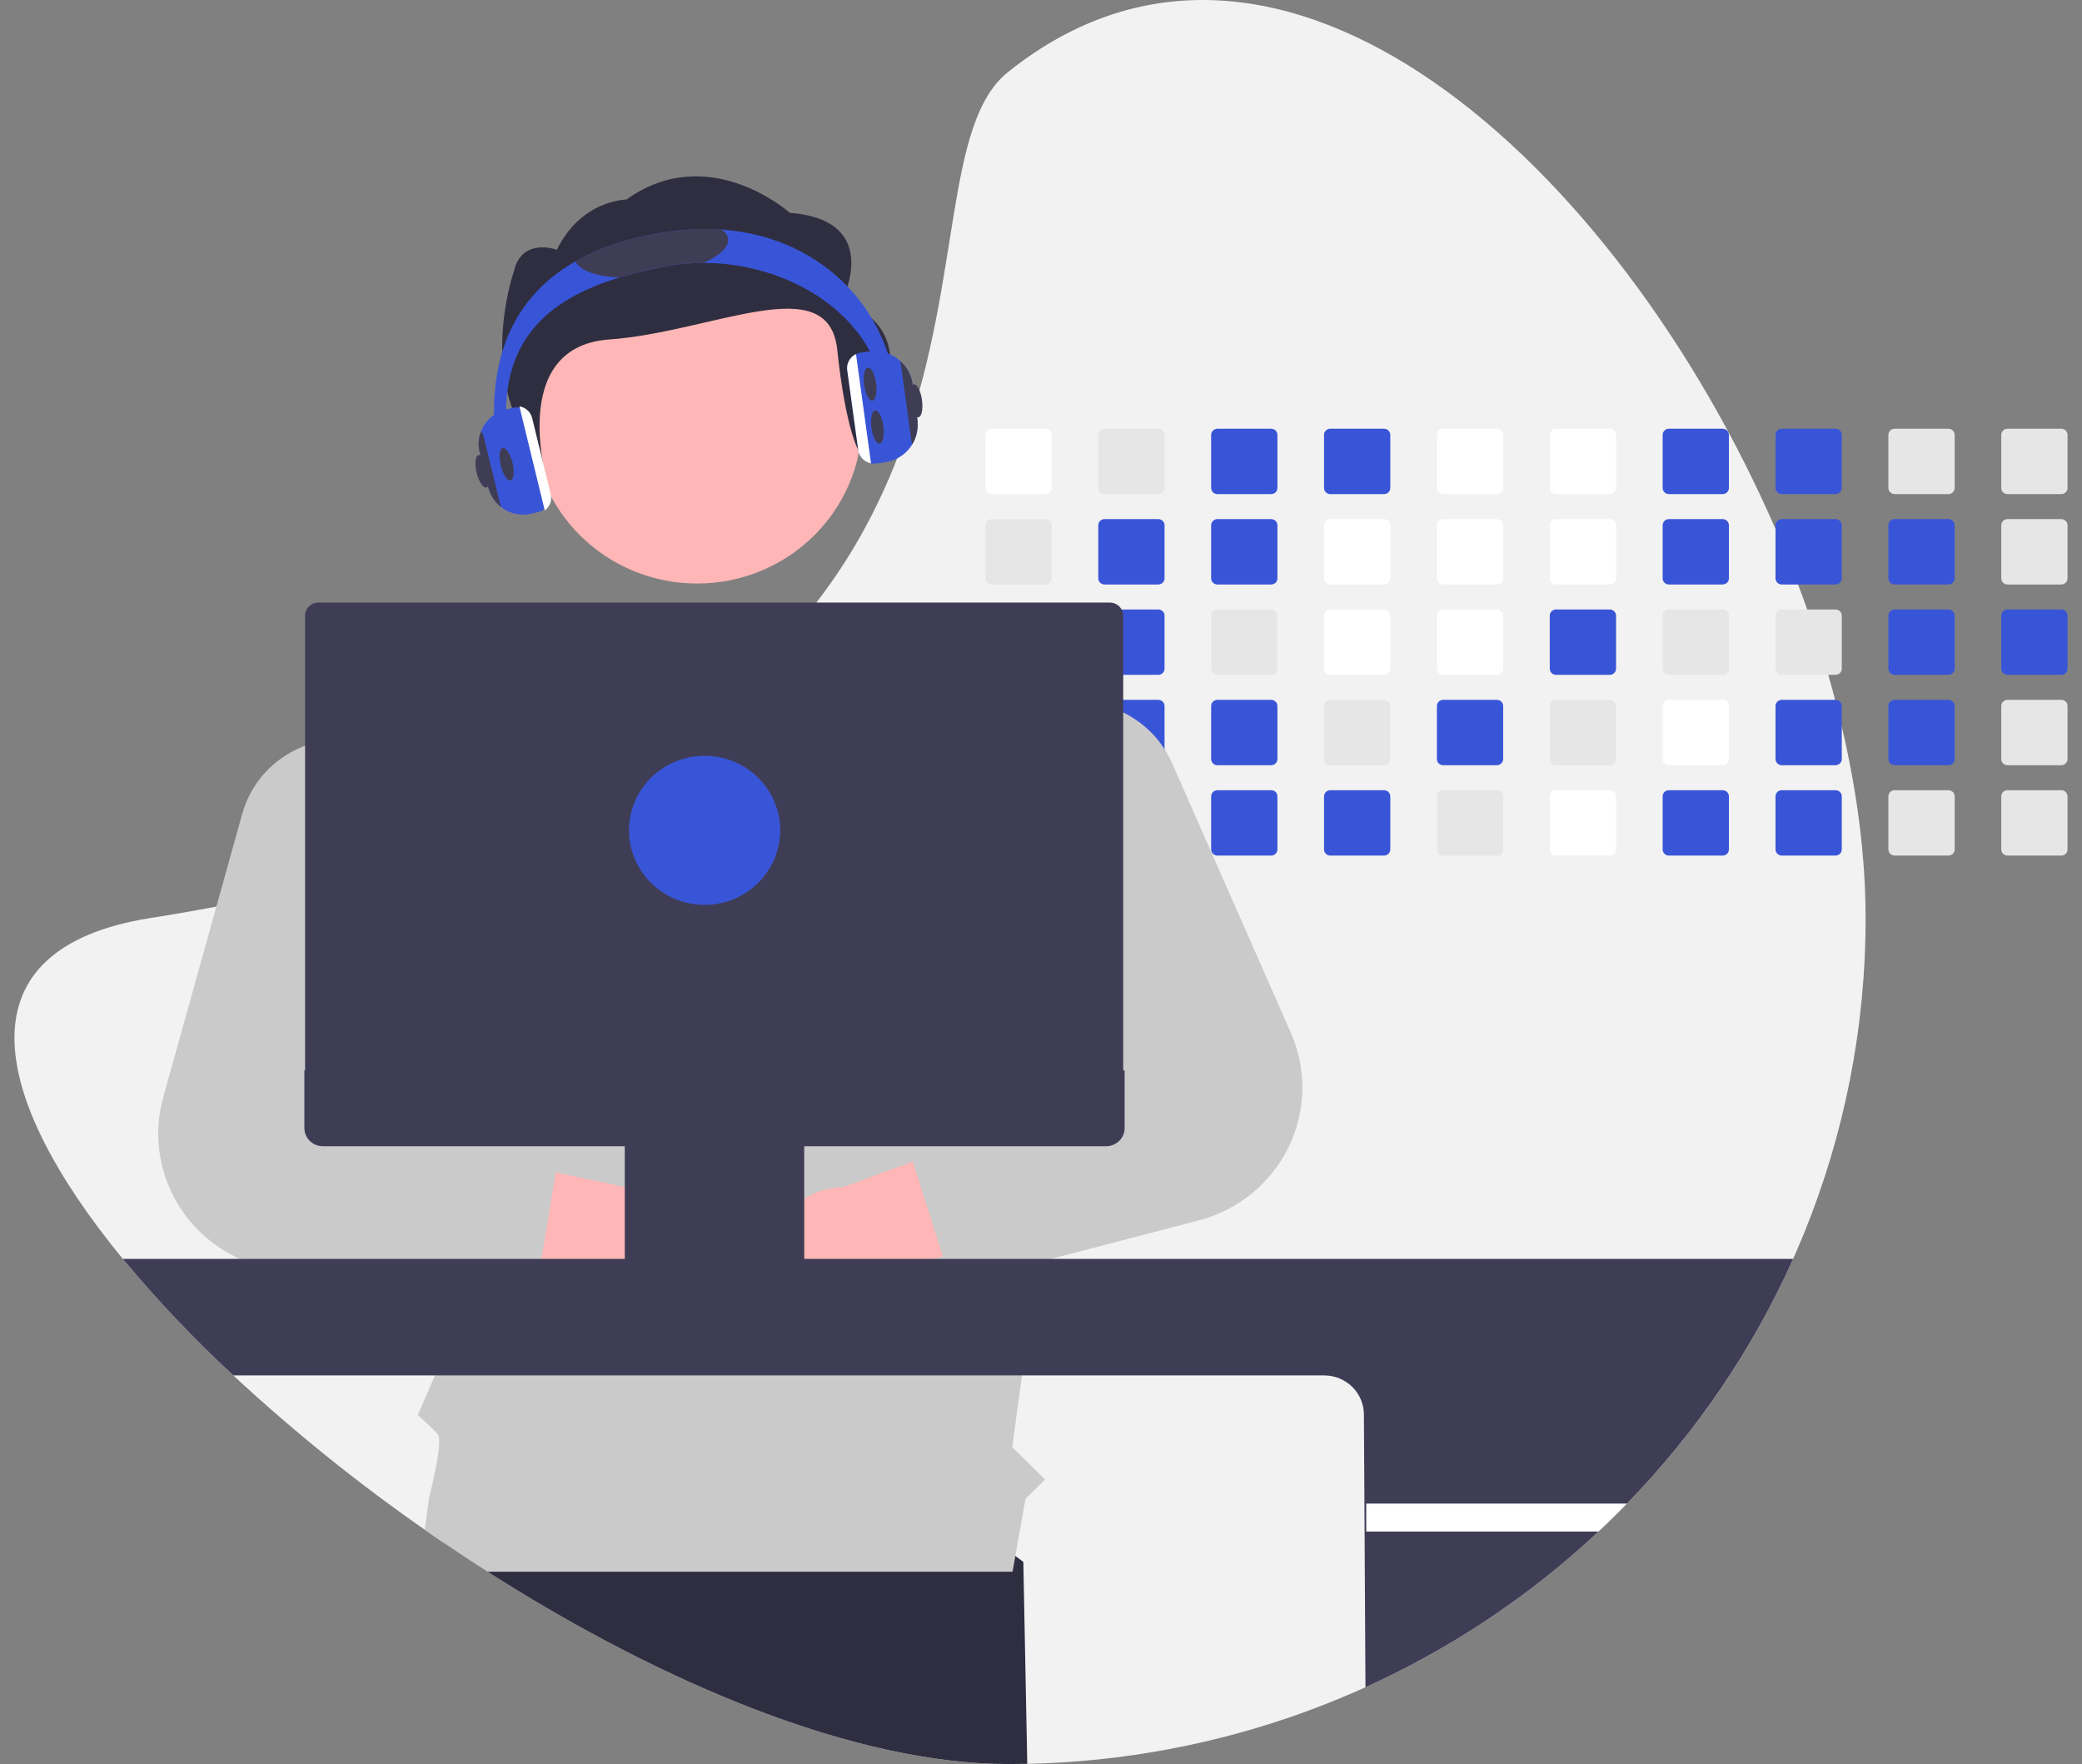 <svg width="72" height="61" viewBox="0 0 72 61" fill="none" xmlns="http://www.w3.org/2000/svg">
<rect x="0" y="0" width="72" height="61" fill="#808080" stroke="none"/>
<g clip-path="url(#clip0_114_12417)">
<path d="M64.516 31.745C64.526 39.294 61.568 46.551 56.265 51.993C55.945 52.323 55.617 52.645 55.28 52.959C54.766 53.441 54.236 53.904 53.688 54.349C48.562 58.514 42.164 60.854 35.525 60.993C35.304 60.998 35.082 61 34.859 61C29.564 61 22.904 58.21 16.86 54.349C16.36 54.029 15.865 53.702 15.374 53.368C15.144 53.213 14.916 53.056 14.688 52.897C12.357 51.273 10.145 49.49 8.067 47.561C6.707 46.302 5.431 44.956 4.248 43.533C-0.396 37.883 -1.42 32.792 5.2 31.745C5.984 31.622 6.745 31.49 7.483 31.349C8.551 31.147 9.574 30.928 10.55 30.693C11.866 30.378 13.102 30.036 14.258 29.667C14.647 29.544 15.027 29.418 15.399 29.289C20.887 27.388 24.559 24.909 27.06 22.219C27.484 21.763 27.875 21.302 28.232 20.836C28.78 20.126 29.277 19.38 29.721 18.603C30.333 17.523 30.847 16.392 31.258 15.223L31.28 15.159C33.269 9.499 32.664 4.249 34.859 2.492C44.24 -5.02 55.919 5.677 61.401 18.293C61.677 18.928 61.937 19.568 62.181 20.211C62.29 20.498 62.395 20.787 62.497 21.075C62.764 21.827 63.007 22.58 63.224 23.336C63.308 23.624 63.387 23.912 63.463 24.2C63.544 24.51 63.621 24.82 63.693 25.129C64.227 27.396 64.516 29.632 64.516 31.745Z" fill="#F2F2F2"/>
<path d="M35.525 60.993C35.304 60.998 35.082 61 34.859 61C29.564 61 22.904 58.21 16.86 54.349C16.36 54.029 15.865 53.702 15.374 53.368L15.804 50.782L28.844 49.075L35.389 54.011L35.525 60.993Z" fill="#2F2E41"/>
<path d="M36.153 14.825H34.294C34.237 14.825 34.182 14.848 34.141 14.888C34.1 14.928 34.078 14.982 34.078 15.039V16.873C34.078 16.901 34.083 16.929 34.094 16.955C34.105 16.981 34.121 17.004 34.141 17.024C34.161 17.044 34.185 17.059 34.212 17.07C34.238 17.081 34.266 17.086 34.294 17.086H36.153C36.21 17.086 36.265 17.064 36.306 17.024C36.347 16.984 36.37 16.93 36.37 16.873V15.039C36.37 14.982 36.347 14.928 36.306 14.888C36.265 14.848 36.21 14.825 36.153 14.825Z" fill="white"/>
<path d="M36.153 17.95H34.294C34.237 17.95 34.182 17.973 34.141 18.013C34.1 18.053 34.078 18.108 34.078 18.164V19.998C34.078 20.026 34.083 20.054 34.094 20.08C34.105 20.106 34.121 20.129 34.141 20.149C34.161 20.169 34.185 20.184 34.212 20.195C34.238 20.206 34.266 20.211 34.294 20.211H36.153C36.21 20.211 36.265 20.189 36.306 20.149C36.347 20.109 36.37 20.055 36.37 19.998V18.164C36.37 18.108 36.347 18.053 36.306 18.013C36.265 17.973 36.21 17.95 36.153 17.95Z" fill="#E6E6E6"/>
<path d="M36.153 21.075H34.294C34.237 21.075 34.182 21.097 34.141 21.137C34.1 21.178 34.078 21.232 34.078 21.289V23.122C34.077 23.15 34.083 23.178 34.094 23.204C34.105 23.23 34.121 23.253 34.141 23.273C34.161 23.293 34.185 23.309 34.211 23.32C34.238 23.33 34.266 23.336 34.294 23.336H36.153C36.21 23.336 36.265 23.313 36.306 23.273C36.347 23.233 36.37 23.178 36.37 23.122V21.289C36.37 21.232 36.347 21.178 36.306 21.138C36.265 21.098 36.21 21.075 36.153 21.075Z" fill="#E6E6E6"/>
<path d="M36.366 24.376C36.357 24.327 36.331 24.282 36.292 24.25C36.253 24.218 36.203 24.2 36.153 24.2H34.294C34.237 24.2 34.182 24.222 34.141 24.262C34.1 24.303 34.078 24.357 34.078 24.414V26.247C34.077 26.275 34.083 26.303 34.094 26.329C34.105 26.355 34.121 26.378 34.141 26.398C34.161 26.418 34.185 26.434 34.211 26.445C34.238 26.455 34.266 26.461 34.294 26.461H36.153C36.21 26.461 36.265 26.438 36.306 26.398C36.347 26.358 36.37 26.303 36.37 26.247V24.414C36.37 24.401 36.369 24.388 36.366 24.376Z" fill="#E6E6E6"/>
<path d="M36.237 27.341C36.21 27.33 36.182 27.325 36.153 27.325H34.294C34.266 27.325 34.238 27.33 34.211 27.341C34.185 27.352 34.161 27.367 34.141 27.387C34.121 27.407 34.105 27.431 34.094 27.457C34.083 27.483 34.077 27.511 34.078 27.539V29.372C34.077 29.4 34.083 29.428 34.094 29.454C34.105 29.48 34.121 29.503 34.141 29.523C34.161 29.543 34.185 29.559 34.211 29.57C34.238 29.58 34.266 29.586 34.294 29.586H36.153C36.21 29.586 36.265 29.563 36.306 29.523C36.347 29.483 36.37 29.428 36.37 29.372V27.539C36.37 27.497 36.357 27.456 36.333 27.42C36.31 27.385 36.276 27.358 36.237 27.341Z" fill="#E6E6E6"/>
<path d="M40.056 14.825H38.198C38.14 14.825 38.085 14.848 38.044 14.888C38.004 14.928 37.981 14.982 37.981 15.039V16.873C37.981 16.901 37.986 16.929 37.997 16.955C38.008 16.981 38.024 17.004 38.044 17.024C38.065 17.044 38.089 17.059 38.115 17.07C38.141 17.081 38.169 17.086 38.198 17.086H40.056C40.114 17.086 40.169 17.064 40.209 17.024C40.25 16.984 40.273 16.93 40.273 16.873V15.039C40.273 14.982 40.25 14.928 40.209 14.888C40.169 14.848 40.114 14.825 40.056 14.825Z" fill="#E6E6E6"/>
<path d="M40.056 17.95H38.198C38.14 17.95 38.085 17.973 38.044 18.013C38.004 18.053 37.981 18.108 37.981 18.164V19.998C37.981 20.026 37.986 20.054 37.997 20.08C38.008 20.106 38.024 20.129 38.044 20.149C38.065 20.169 38.089 20.184 38.115 20.195C38.141 20.206 38.169 20.211 38.198 20.211H40.056C40.114 20.211 40.169 20.189 40.209 20.149C40.25 20.109 40.273 20.055 40.273 19.998V18.164C40.273 18.108 40.25 18.053 40.209 18.013C40.169 17.973 40.114 17.95 40.056 17.95Z" fill="#3955D7"/>
<path d="M40.056 21.075H38.198C38.14 21.075 38.085 21.097 38.044 21.137C38.004 21.178 37.981 21.232 37.981 21.289V23.122C37.981 23.15 37.986 23.178 37.997 23.204C38.008 23.23 38.024 23.253 38.044 23.273C38.064 23.293 38.088 23.309 38.115 23.32C38.141 23.33 38.169 23.336 38.198 23.336H40.056C40.114 23.336 40.169 23.313 40.209 23.273C40.25 23.233 40.273 23.178 40.273 23.122V21.289C40.273 21.232 40.25 21.178 40.209 21.138C40.169 21.098 40.114 21.075 40.056 21.075Z" fill="#3955D7"/>
<path d="M40.056 24.2H38.198C38.152 24.2 38.108 24.214 38.071 24.24C38.034 24.267 38.007 24.304 37.992 24.346C37.985 24.368 37.981 24.391 37.981 24.414V26.247C37.981 26.275 37.986 26.303 37.997 26.329C38.008 26.355 38.024 26.378 38.044 26.398C38.064 26.418 38.088 26.434 38.115 26.445C38.141 26.455 38.169 26.461 38.198 26.461H40.056C40.114 26.461 40.169 26.438 40.209 26.398C40.25 26.358 40.273 26.303 40.273 26.247V24.414C40.273 24.357 40.25 24.303 40.209 24.263C40.169 24.223 40.114 24.2 40.056 24.2Z" fill="#3955D7"/>
<path d="M40.056 27.325H38.198C38.169 27.325 38.141 27.33 38.115 27.341C38.088 27.352 38.064 27.367 38.044 27.387C38.024 27.407 38.008 27.431 37.997 27.457C37.986 27.483 37.981 27.511 37.981 27.539V29.372C37.981 29.4 37.986 29.428 37.997 29.454C38.008 29.48 38.024 29.503 38.044 29.523C38.064 29.543 38.088 29.559 38.115 29.57C38.141 29.58 38.169 29.586 38.198 29.586H40.056C40.114 29.586 40.169 29.563 40.209 29.523C40.25 29.483 40.273 29.428 40.273 29.372V27.539C40.273 27.482 40.25 27.428 40.209 27.387C40.169 27.347 40.114 27.325 40.056 27.325Z" fill="#E6E6E6"/>
<path d="M43.959 14.825H42.101C42.044 14.825 41.989 14.848 41.948 14.888C41.907 14.928 41.884 14.982 41.884 15.039V16.873C41.884 16.901 41.89 16.929 41.901 16.955C41.912 16.981 41.928 17.004 41.948 17.024C41.968 17.044 41.992 17.059 42.018 17.07C42.045 17.081 42.073 17.086 42.101 17.086H43.959C44.017 17.086 44.072 17.064 44.113 17.024C44.153 16.984 44.176 16.93 44.176 16.873V15.039C44.176 14.982 44.153 14.928 44.113 14.888C44.072 14.848 44.017 14.825 43.959 14.825Z" fill="#3955D7"/>
<path d="M43.959 17.95H42.101C42.044 17.95 41.989 17.973 41.948 18.013C41.907 18.053 41.884 18.108 41.884 18.164V19.998C41.884 20.026 41.89 20.054 41.901 20.08C41.912 20.106 41.928 20.129 41.948 20.149C41.968 20.169 41.992 20.184 42.018 20.195C42.045 20.206 42.073 20.211 42.101 20.211H43.959C44.017 20.211 44.072 20.189 44.113 20.149C44.153 20.109 44.176 20.055 44.176 19.998V18.164C44.176 18.108 44.153 18.053 44.113 18.013C44.072 17.973 44.017 17.95 43.959 17.95Z" fill="#3955D7"/>
<path d="M43.959 21.075H42.101C42.044 21.075 41.989 21.097 41.948 21.137C41.907 21.178 41.884 21.232 41.884 21.289V23.122C41.884 23.15 41.89 23.178 41.901 23.204C41.911 23.23 41.928 23.253 41.948 23.273C41.968 23.293 41.992 23.309 42.018 23.32C42.044 23.33 42.073 23.336 42.101 23.336H43.959C44.017 23.336 44.072 23.313 44.113 23.273C44.154 23.233 44.176 23.178 44.176 23.122V21.289C44.176 21.232 44.153 21.178 44.113 21.138C44.072 21.098 44.017 21.075 43.959 21.075Z" fill="#E6E6E6"/>
<path d="M43.959 24.2H42.101C42.044 24.2 41.989 24.222 41.948 24.262C41.907 24.303 41.884 24.357 41.884 24.414V26.247C41.884 26.275 41.89 26.303 41.901 26.329C41.911 26.355 41.928 26.378 41.948 26.398C41.968 26.418 41.992 26.434 42.018 26.445C42.044 26.455 42.073 26.461 42.101 26.461H43.959C44.017 26.461 44.072 26.438 44.113 26.398C44.154 26.358 44.176 26.303 44.176 26.247V24.414C44.176 24.357 44.153 24.303 44.113 24.263C44.072 24.223 44.017 24.2 43.959 24.2Z" fill="#3955D7"/>
<path d="M43.959 27.325H42.101C42.073 27.325 42.044 27.33 42.018 27.341C41.992 27.352 41.968 27.367 41.948 27.387C41.928 27.407 41.911 27.431 41.901 27.457C41.89 27.483 41.884 27.511 41.884 27.539V29.372C41.884 29.4 41.89 29.428 41.901 29.454C41.911 29.48 41.928 29.503 41.948 29.523C41.968 29.543 41.992 29.559 42.018 29.57C42.044 29.58 42.073 29.586 42.101 29.586H43.959C44.017 29.586 44.072 29.563 44.113 29.523C44.154 29.483 44.176 29.428 44.176 29.372V27.539C44.176 27.482 44.154 27.428 44.113 27.387C44.072 27.347 44.017 27.325 43.959 27.325Z" fill="#3955D7"/>
<path d="M47.863 14.825H46.005C45.947 14.825 45.892 14.848 45.851 14.888C45.81 14.928 45.788 14.982 45.788 15.039V16.873C45.788 16.901 45.793 16.929 45.804 16.955C45.815 16.981 45.831 17.004 45.851 17.024C45.871 17.044 45.895 17.059 45.922 17.07C45.948 17.081 45.976 17.086 46.005 17.086H47.863C47.92 17.086 47.975 17.064 48.016 17.024C48.057 16.984 48.08 16.93 48.08 16.873V15.039C48.08 14.982 48.057 14.928 48.016 14.888C47.975 14.848 47.92 14.825 47.863 14.825Z" fill="#3955D7"/>
<path d="M47.863 17.95H46.005C45.947 17.95 45.892 17.973 45.851 18.013C45.81 18.053 45.788 18.108 45.788 18.164V19.998C45.788 20.026 45.793 20.054 45.804 20.08C45.815 20.106 45.831 20.129 45.851 20.149C45.871 20.169 45.895 20.184 45.922 20.195C45.948 20.206 45.976 20.211 46.005 20.211H47.863C47.92 20.211 47.975 20.189 48.016 20.149C48.057 20.109 48.08 20.055 48.08 19.998V18.164C48.08 18.108 48.057 18.053 48.016 18.013C47.975 17.973 47.92 17.95 47.863 17.95Z" fill="white"/>
<path d="M47.863 21.075H46.005C45.947 21.075 45.892 21.097 45.851 21.137C45.81 21.178 45.788 21.232 45.788 21.289V23.122C45.788 23.15 45.793 23.178 45.804 23.204C45.815 23.23 45.831 23.253 45.851 23.273C45.871 23.293 45.895 23.309 45.922 23.32C45.948 23.33 45.976 23.336 46.005 23.336H47.863C47.92 23.336 47.975 23.313 48.016 23.273C48.057 23.233 48.08 23.178 48.08 23.122V21.289C48.08 21.232 48.057 21.178 48.016 21.138C47.975 21.098 47.92 21.075 47.863 21.075Z" fill="white"/>
<path d="M47.863 24.2H46.005C45.947 24.2 45.892 24.222 45.851 24.262C45.81 24.303 45.788 24.357 45.788 24.414V26.247C45.788 26.275 45.793 26.303 45.804 26.329C45.815 26.355 45.831 26.378 45.851 26.398C45.871 26.418 45.895 26.434 45.922 26.445C45.948 26.455 45.976 26.461 46.005 26.461H47.863C47.92 26.461 47.975 26.438 48.016 26.398C48.057 26.358 48.08 26.303 48.08 26.247V24.414C48.08 24.357 48.057 24.303 48.016 24.263C47.975 24.223 47.92 24.2 47.863 24.2Z" fill="#E6E6E6"/>
<path d="M47.863 27.325H46.005C45.976 27.325 45.948 27.33 45.922 27.341C45.895 27.352 45.871 27.367 45.851 27.387C45.831 27.407 45.815 27.431 45.804 27.457C45.793 27.483 45.788 27.511 45.788 27.539V29.372C45.788 29.4 45.793 29.428 45.804 29.454C45.815 29.48 45.831 29.503 45.851 29.523C45.871 29.543 45.895 29.559 45.922 29.57C45.948 29.58 45.976 29.586 46.005 29.586H47.863C47.92 29.586 47.975 29.563 48.016 29.523C48.057 29.483 48.08 29.428 48.08 29.372V27.539C48.08 27.482 48.057 27.428 48.016 27.387C47.975 27.347 47.92 27.325 47.863 27.325Z" fill="#3955D7"/>
<path d="M51.766 14.825H49.907C49.85 14.825 49.795 14.848 49.754 14.888C49.714 14.928 49.691 14.983 49.691 15.039V16.873C49.691 16.93 49.714 16.984 49.754 17.024C49.795 17.064 49.85 17.086 49.907 17.086H51.766C51.824 17.086 51.879 17.064 51.919 17.024C51.96 16.984 51.983 16.93 51.983 16.873V15.039C51.983 14.982 51.96 14.928 51.919 14.888C51.879 14.848 51.824 14.825 51.766 14.825Z" fill="white"/>
<path d="M51.766 17.95H49.907C49.85 17.95 49.795 17.973 49.754 18.013C49.714 18.053 49.691 18.108 49.691 18.164V19.998C49.691 20.055 49.714 20.109 49.754 20.149C49.795 20.189 49.85 20.211 49.907 20.211H51.766C51.824 20.211 51.879 20.189 51.919 20.149C51.96 20.109 51.983 20.055 51.983 19.998V18.164C51.983 18.108 51.96 18.053 51.919 18.013C51.879 17.973 51.824 17.95 51.766 17.95Z" fill="white"/>
<path d="M51.766 21.075H49.907C49.85 21.075 49.795 21.098 49.754 21.138C49.714 21.178 49.691 21.232 49.691 21.289V23.122C49.691 23.15 49.696 23.178 49.707 23.203C49.718 23.23 49.734 23.253 49.754 23.273C49.774 23.293 49.798 23.309 49.824 23.319C49.85 23.33 49.879 23.336 49.907 23.336H51.766C51.824 23.336 51.879 23.313 51.92 23.273C51.96 23.233 51.983 23.178 51.983 23.122V21.289C51.983 21.232 51.96 21.178 51.919 21.138C51.879 21.098 51.824 21.075 51.766 21.075Z" fill="white"/>
<path d="M51.766 24.2H49.907C49.85 24.2 49.795 24.223 49.754 24.263C49.714 24.303 49.691 24.357 49.691 24.414V26.247C49.691 26.275 49.696 26.303 49.707 26.328C49.718 26.355 49.734 26.378 49.754 26.398C49.774 26.418 49.798 26.434 49.824 26.444C49.85 26.455 49.879 26.461 49.907 26.461H51.766C51.824 26.461 51.879 26.438 51.92 26.398C51.96 26.358 51.983 26.303 51.983 26.247V24.414C51.983 24.357 51.96 24.303 51.919 24.263C51.879 24.223 51.824 24.2 51.766 24.2Z" fill="#3955D7"/>
<path d="M51.766 27.325H49.907C49.879 27.325 49.85 27.33 49.824 27.341C49.798 27.352 49.774 27.368 49.754 27.387C49.734 27.407 49.718 27.431 49.707 27.457C49.696 27.483 49.691 27.511 49.691 27.539V29.372C49.691 29.4 49.696 29.428 49.707 29.453C49.718 29.48 49.734 29.503 49.754 29.523C49.774 29.543 49.798 29.559 49.824 29.569C49.85 29.58 49.879 29.586 49.907 29.586H51.766C51.824 29.586 51.879 29.563 51.92 29.523C51.96 29.483 51.983 29.428 51.983 29.372V27.539C51.983 27.482 51.96 27.428 51.92 27.387C51.879 27.347 51.824 27.325 51.766 27.325Z" fill="#E6E6E6"/>
<path d="M55.669 14.825H53.81C53.753 14.825 53.698 14.848 53.657 14.888C53.617 14.928 53.594 14.983 53.594 15.039V16.873C53.594 16.93 53.617 16.984 53.658 17.024C53.698 17.064 53.753 17.086 53.81 17.086H55.669C55.727 17.086 55.782 17.064 55.823 17.024C55.863 16.984 55.886 16.93 55.887 16.873V15.039C55.886 14.982 55.864 14.928 55.823 14.888C55.782 14.848 55.727 14.825 55.669 14.825Z" fill="white"/>
<path d="M55.669 17.95H53.81C53.753 17.95 53.698 17.973 53.657 18.013C53.617 18.053 53.594 18.108 53.594 18.164V19.998C53.594 20.055 53.617 20.109 53.658 20.149C53.698 20.189 53.753 20.211 53.81 20.211H55.669C55.727 20.211 55.782 20.189 55.823 20.149C55.863 20.109 55.886 20.055 55.887 19.998V18.164C55.886 18.108 55.864 18.053 55.823 18.013C55.782 17.973 55.727 17.95 55.669 17.95Z" fill="white"/>
<path d="M55.669 21.075H53.81C53.753 21.075 53.698 21.098 53.657 21.138C53.617 21.178 53.594 21.232 53.594 21.289V23.122C53.594 23.15 53.6 23.178 53.611 23.203C53.621 23.23 53.637 23.253 53.657 23.273C53.678 23.293 53.701 23.309 53.728 23.319C53.754 23.33 53.782 23.336 53.81 23.336H55.669C55.727 23.336 55.782 23.313 55.823 23.273C55.864 23.233 55.886 23.178 55.887 23.122V21.289C55.886 21.232 55.864 21.178 55.823 21.138C55.782 21.098 55.727 21.075 55.669 21.075Z" fill="#3955D7"/>
<path d="M55.669 24.2H53.81C53.753 24.2 53.698 24.223 53.657 24.263C53.617 24.303 53.594 24.357 53.594 24.414V26.247C53.594 26.275 53.6 26.303 53.611 26.328C53.621 26.355 53.637 26.378 53.657 26.398C53.678 26.418 53.701 26.434 53.728 26.444C53.754 26.455 53.782 26.461 53.81 26.461H55.669C55.727 26.461 55.782 26.438 55.823 26.398C55.864 26.358 55.886 26.303 55.887 26.247V24.414C55.886 24.357 55.864 24.303 55.823 24.263C55.782 24.223 55.727 24.2 55.669 24.2Z" fill="#E6E6E6"/>
<path d="M55.669 27.325H53.81C53.782 27.325 53.754 27.33 53.728 27.341C53.701 27.352 53.678 27.368 53.657 27.387C53.637 27.407 53.621 27.431 53.611 27.457C53.6 27.483 53.594 27.511 53.594 27.539V29.372C53.594 29.4 53.6 29.428 53.611 29.453C53.621 29.48 53.637 29.503 53.657 29.523C53.678 29.543 53.701 29.559 53.728 29.569C53.754 29.58 53.782 29.586 53.81 29.586H55.669C55.727 29.586 55.782 29.563 55.823 29.523C55.864 29.483 55.886 29.428 55.887 29.372V27.539C55.886 27.482 55.864 27.428 55.823 27.387C55.782 27.347 55.727 27.325 55.669 27.325Z" fill="white"/>
<path d="M59.573 14.825H57.714C57.656 14.825 57.601 14.848 57.561 14.888C57.52 14.928 57.498 14.983 57.498 15.039V16.873C57.498 16.93 57.52 16.984 57.561 17.024C57.602 17.064 57.657 17.086 57.714 17.086H59.573C59.63 17.086 59.685 17.064 59.726 17.024C59.767 16.984 59.79 16.93 59.79 16.873V15.039C59.79 14.982 59.767 14.928 59.726 14.888C59.685 14.848 59.63 14.825 59.573 14.825Z" fill="#3955D7"/>
<path d="M59.573 17.95H57.714C57.656 17.95 57.601 17.973 57.561 18.013C57.52 18.053 57.498 18.108 57.498 18.164V19.998C57.498 20.055 57.52 20.109 57.561 20.149C57.602 20.189 57.657 20.211 57.714 20.211H59.573C59.63 20.211 59.685 20.189 59.726 20.149C59.767 20.109 59.79 20.055 59.79 19.998V18.164C59.79 18.108 59.767 18.053 59.726 18.013C59.685 17.973 59.63 17.95 59.573 17.95Z" fill="#3955D7"/>
<path d="M59.573 21.075H57.714C57.656 21.075 57.601 21.098 57.561 21.138C57.52 21.178 57.498 21.232 57.498 21.289V23.122C57.498 23.15 57.503 23.178 57.514 23.203C57.525 23.23 57.541 23.253 57.561 23.273C57.581 23.293 57.605 23.309 57.631 23.319C57.657 23.33 57.685 23.336 57.714 23.336H59.573C59.63 23.336 59.686 23.313 59.726 23.273C59.767 23.233 59.79 23.178 59.79 23.122V21.289C59.79 21.232 59.767 21.178 59.726 21.138C59.685 21.098 59.63 21.075 59.573 21.075Z" fill="#E6E6E6"/>
<path d="M59.573 24.2H57.714C57.656 24.2 57.601 24.223 57.561 24.263C57.52 24.303 57.498 24.357 57.498 24.414V26.247C57.498 26.275 57.503 26.303 57.514 26.328C57.525 26.355 57.541 26.378 57.561 26.398C57.581 26.418 57.605 26.434 57.631 26.444C57.657 26.455 57.685 26.461 57.714 26.461H59.573C59.63 26.461 59.686 26.438 59.726 26.398C59.767 26.358 59.79 26.303 59.79 26.247V24.414C59.79 24.357 59.767 24.303 59.726 24.263C59.685 24.223 59.63 24.2 59.573 24.2Z" fill="white"/>
<path d="M59.573 27.325H57.714C57.685 27.325 57.657 27.33 57.631 27.341C57.605 27.352 57.581 27.368 57.561 27.387C57.541 27.407 57.525 27.431 57.514 27.457C57.503 27.483 57.498 27.511 57.498 27.539V29.372C57.498 29.4 57.503 29.428 57.514 29.453C57.525 29.48 57.541 29.503 57.561 29.523C57.581 29.543 57.605 29.559 57.631 29.569C57.657 29.58 57.685 29.586 57.714 29.586H59.573C59.63 29.586 59.686 29.563 59.726 29.523C59.767 29.483 59.79 29.428 59.79 29.372V27.539C59.79 27.482 59.767 27.428 59.726 27.387C59.686 27.347 59.63 27.325 59.573 27.325Z" fill="#3955D7"/>
<path d="M63.476 14.825H61.617C61.56 14.825 61.505 14.848 61.464 14.888C61.424 14.928 61.401 14.983 61.401 15.039V16.873C61.401 16.93 61.424 16.984 61.464 17.024C61.505 17.064 61.56 17.086 61.617 17.086H63.476C63.534 17.086 63.589 17.064 63.629 17.024C63.67 16.984 63.693 16.93 63.693 16.873V15.039C63.693 14.982 63.67 14.928 63.63 14.888C63.589 14.848 63.534 14.825 63.476 14.825Z" fill="#3955D7"/>
<path d="M63.476 17.95H61.617C61.56 17.95 61.505 17.973 61.464 18.013C61.424 18.053 61.401 18.108 61.401 18.164V19.998C61.401 20.055 61.424 20.109 61.464 20.149C61.505 20.189 61.56 20.211 61.617 20.211H63.476C63.534 20.211 63.589 20.189 63.629 20.149C63.67 20.109 63.693 20.055 63.693 19.998V18.164C63.693 18.108 63.67 18.053 63.63 18.013C63.589 17.973 63.534 17.95 63.476 17.95Z" fill="#3955D7"/>
<path d="M63.476 21.075H61.617C61.56 21.075 61.505 21.098 61.464 21.138C61.424 21.178 61.401 21.232 61.401 21.289V23.122C61.401 23.15 61.407 23.178 61.417 23.203C61.428 23.23 61.444 23.253 61.464 23.273C61.484 23.293 61.508 23.309 61.534 23.319C61.561 23.33 61.589 23.336 61.617 23.336H63.476C63.534 23.336 63.589 23.313 63.63 23.273C63.67 23.233 63.693 23.178 63.693 23.122V21.289C63.693 21.232 63.67 21.178 63.63 21.138C63.589 21.098 63.534 21.075 63.476 21.075Z" fill="#E6E6E6"/>
<path d="M63.476 24.2H61.617C61.56 24.2 61.505 24.223 61.464 24.263C61.424 24.303 61.401 24.357 61.401 24.414V26.247C61.401 26.275 61.407 26.303 61.417 26.328C61.428 26.355 61.444 26.378 61.464 26.398C61.484 26.418 61.508 26.434 61.534 26.444C61.561 26.455 61.589 26.461 61.617 26.461H63.476C63.534 26.461 63.589 26.438 63.63 26.398C63.67 26.358 63.693 26.303 63.693 26.247V24.414C63.693 24.357 63.67 24.303 63.63 24.263C63.589 24.223 63.534 24.2 63.476 24.2Z" fill="#3955D7"/>
<path d="M63.476 27.325H61.617C61.589 27.325 61.561 27.33 61.534 27.341C61.508 27.352 61.484 27.368 61.464 27.387C61.444 27.407 61.428 27.431 61.417 27.457C61.407 27.483 61.401 27.511 61.401 27.539V29.372C61.401 29.4 61.407 29.428 61.417 29.453C61.428 29.48 61.444 29.503 61.464 29.523C61.484 29.543 61.508 29.559 61.534 29.569C61.561 29.58 61.589 29.586 61.617 29.586H63.476C63.534 29.586 63.589 29.563 63.63 29.523C63.67 29.483 63.693 29.428 63.693 29.372V27.539C63.693 27.482 63.67 27.428 63.63 27.387C63.589 27.347 63.534 27.325 63.476 27.325Z" fill="#3955D7"/>
<path d="M67.38 14.825H65.521C65.463 14.825 65.408 14.848 65.368 14.888C65.327 14.928 65.304 14.983 65.304 15.039V16.873C65.304 16.93 65.327 16.984 65.368 17.024C65.408 17.064 65.463 17.086 65.521 17.086H67.38C67.437 17.086 67.492 17.064 67.533 17.024C67.573 16.984 67.596 16.93 67.597 16.873V15.039C67.597 14.982 67.573 14.928 67.533 14.888C67.492 14.848 67.437 14.825 67.38 14.825Z" fill="#E6E6E6"/>
<path d="M67.38 17.95H65.521C65.463 17.95 65.408 17.973 65.368 18.013C65.327 18.053 65.304 18.108 65.304 18.164V19.998C65.304 20.055 65.327 20.109 65.368 20.149C65.408 20.189 65.463 20.211 65.521 20.211H67.38C67.437 20.211 67.492 20.189 67.533 20.149C67.573 20.109 67.596 20.055 67.597 19.998V18.164C67.597 18.108 67.573 18.053 67.533 18.013C67.492 17.973 67.437 17.95 67.38 17.95Z" fill="#3955D7"/>
<path d="M67.38 21.075H65.521C65.463 21.075 65.408 21.098 65.368 21.138C65.327 21.178 65.304 21.232 65.304 21.289V23.122C65.304 23.15 65.31 23.178 65.321 23.203C65.332 23.23 65.347 23.253 65.368 23.273C65.388 23.293 65.411 23.309 65.438 23.319C65.464 23.33 65.492 23.336 65.521 23.336H67.38C67.437 23.336 67.492 23.313 67.533 23.273C67.574 23.233 67.597 23.178 67.597 23.122V21.289C67.597 21.232 67.573 21.178 67.533 21.138C67.492 21.098 67.437 21.075 67.38 21.075Z" fill="#3955D7"/>
<path d="M67.38 24.2H65.521C65.463 24.2 65.408 24.223 65.368 24.263C65.327 24.303 65.304 24.357 65.304 24.414V26.247C65.304 26.275 65.31 26.303 65.321 26.328C65.332 26.355 65.347 26.378 65.368 26.398C65.388 26.418 65.411 26.434 65.438 26.444C65.464 26.455 65.492 26.461 65.521 26.461H67.38C67.437 26.461 67.492 26.438 67.533 26.398C67.574 26.358 67.597 26.303 67.597 26.247V24.414C67.597 24.357 67.573 24.303 67.533 24.263C67.492 24.223 67.437 24.2 67.38 24.2Z" fill="#3955D7"/>
<path d="M67.38 27.325H65.521C65.492 27.325 65.464 27.33 65.438 27.341C65.411 27.352 65.388 27.368 65.368 27.387C65.347 27.407 65.332 27.431 65.321 27.457C65.31 27.483 65.304 27.511 65.304 27.539V29.372C65.304 29.4 65.31 29.428 65.321 29.453C65.332 29.48 65.347 29.503 65.368 29.523C65.388 29.543 65.411 29.559 65.438 29.569C65.464 29.58 65.492 29.586 65.521 29.586H67.38C67.437 29.586 67.492 29.563 67.533 29.523C67.574 29.483 67.597 29.428 67.597 29.372V27.539C67.597 27.482 67.574 27.428 67.533 27.387C67.492 27.347 67.437 27.325 67.38 27.325Z" fill="#E6E6E6"/>
<path d="M71.283 14.825H69.424C69.367 14.825 69.311 14.848 69.271 14.888C69.231 14.928 69.208 14.983 69.208 15.039V16.873C69.208 16.93 69.231 16.984 69.271 17.024C69.312 17.064 69.367 17.086 69.424 17.086H71.283C71.34 17.086 71.395 17.064 71.436 17.024C71.477 16.984 71.5 16.93 71.5 16.873V15.039C71.5 14.982 71.477 14.928 71.436 14.888C71.396 14.848 71.341 14.825 71.283 14.825Z" fill="#E6E6E6"/>
<path d="M71.283 17.95H69.424C69.367 17.95 69.311 17.973 69.271 18.013C69.231 18.053 69.208 18.108 69.208 18.164V19.998C69.208 20.055 69.231 20.109 69.271 20.149C69.312 20.189 69.367 20.211 69.424 20.211H71.283C71.34 20.211 71.395 20.189 71.436 20.149C71.477 20.109 71.5 20.055 71.5 19.998V18.164C71.5 18.108 71.477 18.053 71.436 18.013C71.396 17.973 71.341 17.95 71.283 17.95Z" fill="#E6E6E6"/>
<path d="M71.283 21.075H69.424C69.367 21.075 69.311 21.098 69.271 21.138C69.231 21.178 69.208 21.232 69.208 21.289V23.122C69.208 23.15 69.213 23.178 69.224 23.203C69.235 23.23 69.251 23.253 69.271 23.273C69.291 23.293 69.315 23.309 69.341 23.319C69.367 23.33 69.395 23.336 69.424 23.336H71.283C71.341 23.336 71.396 23.313 71.436 23.273C71.477 23.233 71.5 23.178 71.5 23.122V21.289C71.5 21.232 71.477 21.178 71.436 21.138C71.396 21.098 71.341 21.075 71.283 21.075Z" fill="#3955D7"/>
<path d="M71.283 24.2H69.424C69.367 24.2 69.311 24.223 69.271 24.263C69.231 24.303 69.208 24.357 69.208 24.414V26.247C69.208 26.275 69.213 26.303 69.224 26.328C69.235 26.355 69.251 26.378 69.271 26.398C69.291 26.418 69.315 26.434 69.341 26.444C69.367 26.455 69.395 26.461 69.424 26.461H71.283C71.341 26.461 71.396 26.438 71.436 26.398C71.477 26.358 71.5 26.303 71.5 26.247V24.414C71.5 24.357 71.477 24.303 71.436 24.263C71.396 24.223 71.341 24.2 71.283 24.2Z" fill="#E6E6E6"/>
<path d="M71.283 27.325H69.424C69.395 27.325 69.367 27.33 69.341 27.341C69.315 27.352 69.291 27.368 69.271 27.387C69.251 27.407 69.235 27.431 69.224 27.457C69.213 27.483 69.208 27.511 69.208 27.539V29.372C69.208 29.4 69.213 29.428 69.224 29.453C69.235 29.48 69.251 29.503 69.271 29.523C69.291 29.543 69.315 29.559 69.341 29.569C69.367 29.58 69.395 29.586 69.424 29.586H71.283C71.341 29.586 71.396 29.563 71.436 29.523C71.477 29.483 71.5 29.428 71.5 29.372V27.539C71.5 27.482 71.477 27.428 71.436 27.387C71.396 27.347 71.341 27.325 71.283 27.325Z" fill="#E6E6E6"/>
<path d="M28.556 54.349H28.504L28.549 54.343L28.556 54.349Z" fill="#2F2E41"/>
<path d="M24.108 20.178C27.258 20.178 29.812 17.659 29.812 14.552C29.812 11.445 27.258 8.927 24.108 8.927C20.959 8.927 18.405 11.445 18.405 14.552C18.405 17.659 20.959 20.178 24.108 20.178Z" fill="#FFB6B6"/>
<path d="M29.103 10.427C29.103 10.427 30.595 7.615 27.313 7.359C27.313 7.359 24.515 4.856 21.663 6.901C21.663 6.901 20.108 6.901 19.258 8.637C19.258 8.637 18.034 8.18 17.765 9.405C17.765 9.405 16.87 11.962 17.765 14.263C18.66 16.564 18.958 16.82 18.958 16.82C18.958 16.82 17.487 11.995 21.067 11.739C24.648 11.484 28.654 9.277 28.953 12.089C29.251 14.902 29.7 15.595 29.7 15.595C29.7 15.595 32.534 11.578 29.103 10.427Z" fill="#2F2E41"/>
<path d="M38.861 28.416L38.843 28.512L38.637 29.586L37.212 37.013L37.128 37.45L36.951 38.375L36.709 39.636L36.172 42.431L36.018 43.233L35.961 43.533L35.941 43.639L35.781 44.468L35.733 44.718L35.344 47.561L35.004 50.039L36.141 51.16L35.463 51.829L35.018 54.343L35.019 54.349H16.86C16.126 53.879 15.402 53.395 14.688 52.897L14.838 51.794C14.838 51.794 15.352 49.823 15.136 49.588C14.92 49.352 14.448 48.931 14.448 48.931L15.043 47.561L15.126 47.371L14.987 44.536L14.984 44.468L14.938 43.533L14.932 43.413L14.923 43.233L14.747 39.636L14.743 39.577L14.69 38.487L14.64 37.45L14.618 37.013L14.404 32.638L14.258 29.667L14.132 27.081L14.642 26.91L20.097 25.082L22.357 22.184L27.06 22.219L29.362 22.236L33.203 25.75L34.078 26.162L34.084 26.165L34.711 26.461L36.3 27.209L37.981 28.001L38.843 28.407L38.861 28.416Z" fill="#CACACA"/>
<path d="M22.964 45.909C22.62 46.04 22.25 46.096 21.881 46.071C21.512 46.047 21.154 45.943 20.83 45.767C20.506 45.591 20.226 45.347 20.008 45.052C19.79 44.758 19.641 44.419 19.57 44.062L10.675 42.817L13.767 39.367L21.74 41.078C22.357 41 22.982 41.148 23.495 41.495C24.009 41.841 24.376 42.361 24.527 42.957C24.678 43.552 24.603 44.182 24.314 44.726C24.026 45.27 23.546 45.691 22.964 45.909Z" fill="#FFB6B6"/>
<path d="M18.998 39.636C18.834 39.43 18.6 39.288 18.34 39.235L14.69 38.486L14.315 38.41C14.097 38.365 13.892 38.275 13.711 38.147C13.531 38.018 13.38 37.853 13.269 37.663C13.154 37.463 13.084 37.241 13.065 37.013C13.047 36.804 13.073 36.595 13.139 36.397L14.404 32.638L15.224 30.199C15.324 29.905 15.382 29.599 15.399 29.289C15.444 28.432 15.176 27.588 14.642 26.91C14.172 26.315 13.521 25.884 12.784 25.682C12.047 25.48 11.264 25.517 10.55 25.787C10.53 25.794 10.508 25.803 10.487 25.811C9.975 26.013 9.518 26.329 9.151 26.735C8.784 27.141 8.518 27.625 8.374 28.15L7.483 31.349L5.644 37.944C5.46 38.605 5.422 39.297 5.535 39.973C5.647 40.649 5.906 41.293 6.294 41.862C6.682 42.43 7.19 42.909 7.783 43.266C8.376 43.622 9.041 43.848 9.731 43.928L14.987 44.536L17.42 44.818C17.701 44.851 17.985 44.779 18.214 44.615C18.444 44.451 18.602 44.208 18.659 43.934C18.662 43.919 18.666 43.904 18.668 43.889L18.726 43.533L19.221 40.538L19.226 40.507C19.252 40.354 19.245 40.198 19.206 40.048C19.166 39.898 19.096 39.757 18.998 39.636Z" fill="#CACACA"/>
<path d="M28.63 46.005C28.99 46.087 29.364 46.091 29.726 46.015C30.087 45.94 30.428 45.787 30.723 45.568C31.018 45.348 31.261 45.068 31.434 44.746C31.608 44.424 31.708 44.068 31.727 43.704L40.355 41.235L36.8 38.249L29.152 41.052C28.53 41.061 27.932 41.295 27.473 41.709C27.014 42.123 26.725 42.689 26.661 43.3C26.596 43.91 26.761 44.523 27.124 45.022C27.487 45.52 28.023 45.87 28.63 46.005Z" fill="#FFB6B6"/>
<path d="M44.639 35.71L40.535 26.394C40.2 25.629 39.6 25.006 38.843 24.636C38.609 24.523 38.363 24.434 38.11 24.373C38.071 24.363 38.032 24.354 37.992 24.346C37.456 24.231 36.899 24.241 36.366 24.376C35.88 24.499 35.425 24.722 35.032 25.031C34.639 25.339 34.316 25.726 34.084 26.165C34.082 26.169 34.079 26.173 34.078 26.177C33.819 26.67 33.681 27.217 33.676 27.773C33.67 28.328 33.797 28.877 34.047 29.376L34.097 29.476L36.998 35.221C37.096 35.417 37.152 35.632 37.161 35.852C37.17 36.071 37.132 36.289 37.049 36.493C36.966 36.697 36.841 36.881 36.681 37.033C36.521 37.186 36.33 37.303 36.121 37.377L35.917 37.45L32.254 38.755C31.98 38.852 31.753 39.05 31.624 39.308C31.494 39.566 31.471 39.863 31.559 40.138L31.568 40.166L32.595 43.407C32.6 43.422 32.605 43.437 32.611 43.452C32.62 43.48 32.631 43.507 32.644 43.533C32.753 43.775 32.946 43.97 33.188 44.083C33.43 44.197 33.705 44.222 33.964 44.153L35.941 43.639L36.344 43.533L41.448 42.203C42.12 42.028 42.745 41.712 43.282 41.277C43.818 40.841 44.252 40.296 44.556 39.68C44.858 39.063 45.023 38.389 45.037 37.704C45.052 37.019 44.916 36.339 44.639 35.71Z" fill="#CACACA"/>
<path d="M4.248 43.533C5.431 44.956 6.707 46.302 8.067 47.561H45.796C46.159 47.562 46.508 47.705 46.765 47.958C47.022 48.212 47.166 48.556 47.167 48.914L47.221 58.344C49.542 57.293 51.715 55.95 53.688 54.349C54.235 53.905 54.766 53.442 55.28 52.959C55.616 52.645 55.944 52.323 56.265 51.993C58.666 49.526 60.61 46.662 62.01 43.533H4.248Z" fill="#3F3D56"/>
<path d="M56.265 51.993C55.945 52.323 55.617 52.645 55.28 52.959H47.248V51.993H56.265Z" fill="white"/>
<path d="M38.786 21.075C38.747 21.003 38.688 20.942 38.616 20.9C38.545 20.858 38.463 20.836 38.38 20.836H11.013C10.89 20.836 10.773 20.884 10.686 20.97C10.599 21.056 10.55 21.172 10.55 21.293V37.45H38.843V21.293C38.844 21.217 38.824 21.141 38.786 21.075Z" fill="#3F3D56"/>
<path d="M10.526 37.013V39.007C10.526 39.089 10.542 39.171 10.574 39.247C10.606 39.324 10.653 39.393 10.713 39.452C10.772 39.51 10.842 39.556 10.919 39.588C10.997 39.62 11.08 39.636 11.164 39.636H21.606V43.571H21.468C21.457 43.571 21.446 43.573 21.436 43.577C21.426 43.581 21.417 43.587 21.409 43.595C21.401 43.602 21.395 43.611 21.391 43.621C21.387 43.631 21.385 43.642 21.385 43.652V43.926C21.385 43.937 21.387 43.947 21.391 43.957C21.395 43.967 21.401 43.976 21.409 43.984C21.417 43.992 21.426 43.998 21.436 44.002C21.446 44.006 21.457 44.008 21.468 44.008H27.95C27.961 44.008 27.972 44.006 27.982 44.002C27.992 43.998 28.001 43.992 28.009 43.984C28.017 43.976 28.023 43.967 28.027 43.957C28.031 43.947 28.033 43.937 28.033 43.926V43.652C28.033 43.642 28.031 43.631 28.027 43.621C28.023 43.611 28.017 43.602 28.009 43.595C28.001 43.587 27.992 43.581 27.982 43.577C27.972 43.573 27.961 43.571 27.95 43.571H27.812V39.636H38.254C38.338 39.636 38.421 39.62 38.498 39.588C38.576 39.556 38.646 39.51 38.705 39.452C38.765 39.393 38.812 39.324 38.844 39.247C38.876 39.171 38.892 39.089 38.892 39.007V37.013H10.526Z" fill="#3F3D56"/>
<path d="M24.366 31.29C25.809 31.29 26.98 30.136 26.98 28.712C26.98 27.289 25.809 26.135 24.366 26.135C22.923 26.135 21.753 27.289 21.753 28.712C21.753 30.136 22.923 31.29 24.366 31.29Z" fill="#3955D7"/>
<path d="M31.025 14.245H30.607C30.607 11.132 27.485 9.093 24.334 9.091C23.876 9.09 23.419 9.134 22.969 9.222C22.463 9.322 21.938 9.441 21.422 9.597C19.388 10.212 17.502 11.401 17.502 14.245C17.501 14.797 17.572 15.347 17.713 15.882L17.309 15.985C17.16 15.417 17.084 14.832 17.084 14.245C17.084 11.76 18.118 10.053 19.905 9.035C20.844 8.5 21.99 8.155 23.303 7.987C23.85 7.915 24.402 7.899 24.952 7.937C28.575 8.194 31.025 10.935 31.025 14.245Z" fill="#3955D7"/>
<path d="M31.72 14.473L31.556 13.274C31.515 12.972 31.367 12.693 31.138 12.487C30.991 12.353 30.815 12.254 30.624 12.197C30.432 12.14 30.23 12.126 30.032 12.158L29.771 12.193C29.699 12.202 29.631 12.226 29.568 12.261C29.506 12.297 29.451 12.345 29.408 12.401C29.364 12.458 29.332 12.523 29.313 12.591C29.295 12.66 29.29 12.732 29.3 12.802L29.68 15.564C29.696 15.677 29.747 15.781 29.826 15.864C29.905 15.946 30.009 16.002 30.122 16.023C30.156 16.029 30.19 16.033 30.224 16.033C30.249 16.033 30.273 16.031 30.298 16.028L30.59 15.989C30.768 15.966 30.939 15.907 31.093 15.816C31.248 15.725 31.381 15.603 31.486 15.46C31.509 15.428 31.531 15.396 31.551 15.363C31.707 15.094 31.767 14.78 31.72 14.473Z" fill="#3955D7"/>
<path d="M29.602 12.243C29.526 12.28 29.459 12.334 29.408 12.401C29.364 12.458 29.332 12.522 29.313 12.591C29.295 12.66 29.29 12.732 29.3 12.802L29.68 15.564C29.696 15.677 29.747 15.781 29.826 15.864C29.905 15.946 30.009 16.002 30.122 16.023L29.602 12.243Z" fill="white"/>
<path d="M31.72 14.473L31.556 13.274C31.515 12.971 31.367 12.692 31.138 12.487L31.516 15.235C31.522 15.279 31.534 15.322 31.551 15.363C31.707 15.094 31.767 14.78 31.72 14.473Z" fill="#3F3D56"/>
<path d="M30.42 15.337C30.535 15.322 30.592 15.053 30.549 14.738C30.505 14.422 30.378 14.179 30.263 14.194C30.149 14.21 30.092 14.478 30.135 14.793C30.178 15.109 30.306 15.352 30.42 15.337Z" fill="#3F3D56"/>
<path d="M30.17 13.854C30.284 13.839 30.342 13.571 30.298 13.256C30.255 12.94 30.127 12.697 30.013 12.712C29.899 12.727 29.841 12.995 29.885 13.311C29.928 13.626 30.056 13.87 30.17 13.854Z" fill="#3F3D56"/>
<path d="M31.756 14.431C31.87 14.416 31.928 14.148 31.884 13.832C31.841 13.517 31.713 13.274 31.599 13.289C31.485 13.304 31.427 13.572 31.471 13.888C31.514 14.203 31.642 14.446 31.756 14.431Z" fill="#3F3D56"/>
<path d="M24.334 9.091C23.876 9.09 23.419 9.134 22.969 9.222C22.463 9.322 21.938 9.441 21.422 9.597C20.617 9.558 20.024 9.352 19.905 9.035C20.844 8.5 21.99 8.155 23.303 7.987C23.85 7.915 24.402 7.899 24.952 7.937C25.01 7.971 25.06 8.017 25.099 8.071C25.139 8.125 25.166 8.187 25.179 8.252C25.218 8.539 24.887 8.843 24.334 9.091Z" fill="#3F3D56"/>
<path d="M19.005 17.102L18.362 14.466C18.339 14.371 18.288 14.285 18.216 14.218C18.143 14.152 18.053 14.107 17.955 14.091C17.927 14.087 17.899 14.085 17.871 14.085C17.832 14.085 17.793 14.09 17.754 14.099L17.506 14.158C17.185 14.235 16.909 14.433 16.737 14.71C16.565 14.988 16.512 15.321 16.588 15.637L16.876 16.82C16.942 17.098 17.099 17.347 17.322 17.529C17.358 17.558 17.396 17.585 17.436 17.609C17.576 17.696 17.732 17.754 17.895 17.78C18.058 17.806 18.224 17.799 18.385 17.761L18.633 17.701C18.698 17.686 18.76 17.658 18.814 17.618C18.894 17.561 18.955 17.481 18.989 17.389C19.023 17.297 19.029 17.197 19.005 17.102Z" fill="#3955D7"/>
<path d="M17.657 16.612C17.77 16.585 17.799 16.313 17.724 16.003C17.648 15.694 17.496 15.464 17.384 15.491C17.272 15.518 17.242 15.79 17.318 16.099C17.393 16.409 17.545 16.638 17.657 16.612Z" fill="#3F3D56"/>
<path d="M16.823 16.859C16.935 16.832 16.964 16.56 16.889 16.25C16.813 15.941 16.661 15.711 16.549 15.738C16.437 15.765 16.407 16.037 16.483 16.346C16.558 16.656 16.711 16.885 16.823 16.859Z" fill="#3F3D56"/>
<path d="M19.046 17.092L18.403 14.456C18.378 14.354 18.323 14.26 18.244 14.188C18.166 14.116 18.067 14.069 17.962 14.051L18.839 17.651C18.925 17.589 18.991 17.502 19.028 17.403C19.065 17.303 19.071 17.195 19.046 17.092Z" fill="white"/>
<path d="M16.733 15.115C16.716 15.042 16.683 14.973 16.636 14.914C16.546 15.144 16.529 15.397 16.588 15.637L16.876 16.82C16.942 17.098 17.099 17.348 17.322 17.529L16.733 15.115Z" fill="#3F3D56"/>
</g>
<defs>
<clipPath id="clip0_114_12417">
<rect width="71" height="61" fill="white" transform="translate(0.5)"/>
</clipPath>
</defs>
</svg>

